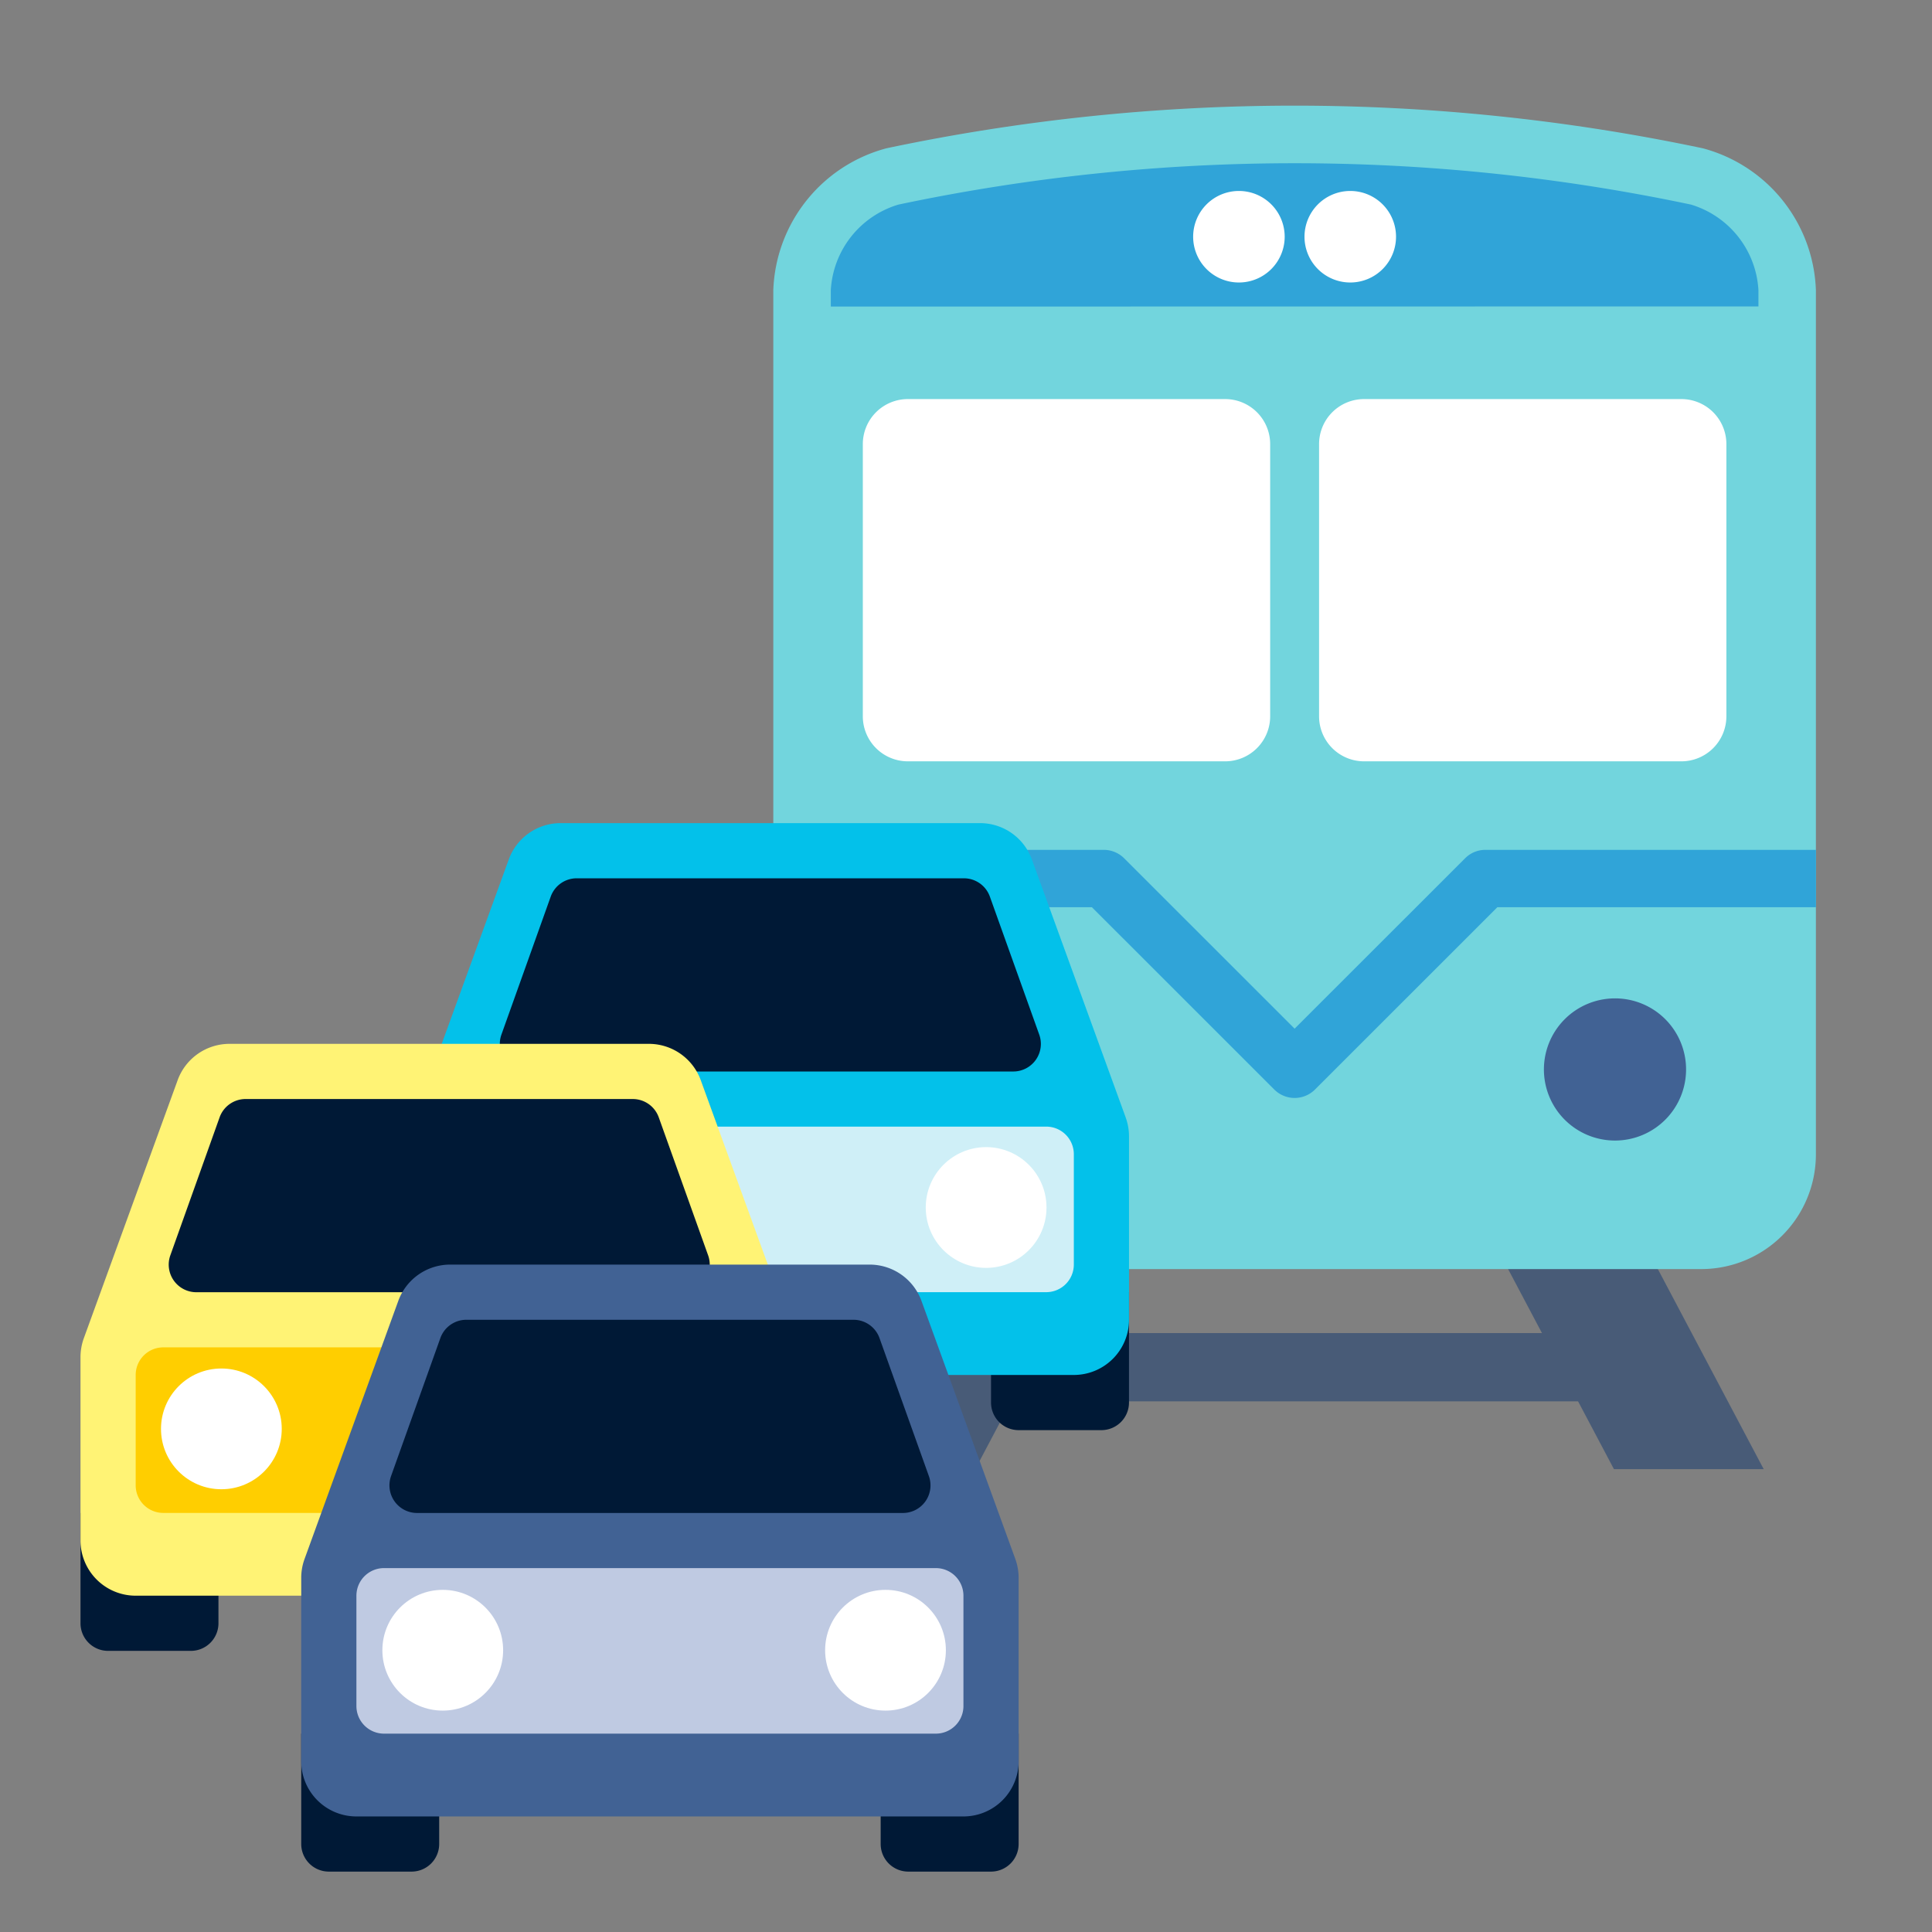 <svg xmlns="http://www.w3.org/2000/svg" width="96" height="96"><rect width="100%" height="100%" fill="#808080" stroke="none"/><defs><clipPath id="clip-path"><rect id="長方形_23573" data-name="長方形 23573" width="96" height="96" rx="10" transform="translate(22 8)" fill="#f7f7f7"/></clipPath></defs><g id="マスクグループ_30" data-name="マスクグループ 30" transform="translate(-22 -8)" clip-path="url(#clip-path)"><g id="train" transform="translate(.182 13.25)"><path id="長方形_23576" data-name="長方形 23576" transform="translate(69.265 60.99)" fill="#485b77" d="M0 0h33.495v3.393H0z"/><g id="グループ_1042" data-name="グループ 1042" transform="translate(62.837 44.172)" fill="#485b77"><path id="パス_923151" data-name="パス 923151" d="M87.289 357.387h-7.441l12.472-23.579h7.441z" transform="translate(-79.848 -333.808)"/><path id="パス_923152" data-name="パス 923152" d="M294.133 357.387h7.441L289.1 333.808h-7.441z" transform="translate(-254.956 -333.808)"/></g><path id="パス_923153" data-name="パス 923153" d="M106.431 2.119a98.131 98.131 0 00-40.569 0 7.575 7.575 0 00-5.619 7.049V52.12a5.707 5.707 0 005.69 5.69h40.426a5.7 5.7 0 005.69-5.69V9.168a7.569 7.569 0 00-5.618-7.049" fill="#72d5dd"/><path id="パス_923154" data-name="パス 923154" d="M127.927 28.695v-.8a4.718 4.718 0 00-3.352-4.26 95.355 95.355 0 00-39.381 0 4.713 4.713 0 00-3.361 4.26v.807z" transform="translate(-18.733 -18.719)" fill="#30a4d8"/><g id="グループ_1043" data-name="グループ 1043" transform="translate(66.692 44.359)" fill="#416294"><path id="パス_923155" data-name="パス 923155" d="M356.7 338.759a3.532 3.532 0 11-3.532-3.532 3.529 3.529 0 013.532 3.532" transform="translate(-317.794 -335.227)"/><path id="パス_923156" data-name="パス 923156" d="M116.038 338.759a3.53 3.53 0 11-3.532-3.532 3.529 3.529 0 013.532 3.532" transform="translate(-108.978 -335.227)"/></g><path id="パス_923157" data-name="パス 923157" d="M112.05 279.451H95.63a1.415 1.415 0 00-1.009.416l-8.475 8.469-8.472-8.469a1.435 1.435 0 00-1.012-.416H60.243v2.849h15.83l9.065 9.062a1.431 1.431 0 002.019 0l9.065-9.062h15.83v-2.853z" transform="translate(0 -242.472)" fill="#30a4d8"/><g id="グループ_1044" data-name="グループ 1044" transform="translate(64.691 4.234)" fill="#fff"><path id="パス_923158" data-name="パス 923158" d="M222.444 34.269A2.274 2.274 0 11220.17 32a2.273 2.273 0 012.274 2.274" transform="translate(-201.482 -31.995)"/><path id="パス_923159" data-name="パス 923159" d="M264.257 34.269A2.274 2.274 0 11261.983 32a2.273 2.273 0 012.274 2.274" transform="translate(-237.762 -31.995)"/><path id="パス_923160" data-name="パス 923160" d="M111.856 110.181H96.093a2.238 2.238 0 00-2.239 2.236v13.525a2.238 2.238 0 002.239 2.239h15.763a2.238 2.238 0 002.239-2.239v-13.525a2.238 2.238 0 00-2.239-2.236" transform="translate(-93.854 -99.835)"/><path id="パス_923161" data-name="パス 923161" d="M283.181 110.181h-15.76a2.236 2.236 0 00-2.239 2.236v13.525a2.237 2.237 0 002.239 2.239h15.761a2.237 2.237 0 002.239-2.239v-13.525a2.236 2.236 0 00-2.239-2.236" transform="translate(-242.511 -99.835)"/></g></g><g id="traffic-jam" transform="translate(21 43.9)"><path id="パス_923136" data-name="パス 923136" d="M23.855 22H17v5.484a1.372 1.372 0 001.371 1.371h4.113a1.372 1.372 0 001.371-1.371z" transform="translate(4.453 6.308)" fill="#2d3e4f"/><path id="パス_923137" data-name="パス 923137" d="M44.855 22H38v5.484a1.372 1.372 0 001.371 1.371h4.113a1.372 1.372 0 001.371-1.371z" transform="translate(12.244 6.308)" fill="#001936"/><path id="パス_923138" data-name="パス 923138" d="M52.483 19.628L47.82 6.806A2.743 2.743 0 0045.242 5H24.405a2.743 2.743 0 00-2.578 1.806l-4.662 12.822a2.727 2.727 0 00-.165.936v9.115a2.741 2.741 0 002.742 2.742h30.163a2.741 2.741 0 002.742-2.742v-9.115a2.76 2.76 0 00-.165-.936z" transform="translate(4.453)" fill="#03c1ea"/><path id="パス_923139" data-name="パス 923139" d="M47 14.766L44.547 7.91A1.371 1.371 0 0043.256 7H24.018a1.371 1.371 0 00-1.292.91l-2.449 6.855a1.372 1.372 0 001.294 1.835h24.134A1.37 1.37 0 0047 14.766z" transform="translate(5.639 .742)" fill="#001936"/><path id="パス_923140" data-name="パス 923140" d="M47.792 24.226H20.371A1.372 1.372 0 0119 22.855v-5.484A1.372 1.372 0 0120.371 16h27.421a1.372 1.372 0 011.371 1.371v5.484a1.372 1.372 0 01-1.371 1.371z" transform="translate(5.195 4.081)" fill="#cfeff7"/><circle id="楕円形_28" data-name="楕円形 28" cx="3" cy="3" r="3" transform="translate(47 21.1)" fill="#fff"/><ellipse id="楕円形_29" data-name="楕円形 29" cx="2.5" cy="3" rx="2.5" ry="3" transform="translate(26 21.1)" fill="#e3f2fd"/><path id="パス_923141" data-name="パス 923141" d="M11.855 30H5v5.484a1.372 1.372 0 001.371 1.371h4.113a1.372 1.372 0 001.371-1.371z" transform="translate(0 9.276)" fill="#001936"/><path id="パス_923142" data-name="パス 923142" d="M32.855 30H26v5.484a1.372 1.372 0 001.371 1.371h4.113a1.372 1.372 0 001.371-1.371z" transform="translate(7.792 9.276)" fill="#2d3e4f"/><path id="パス_923143" data-name="パス 923143" d="M40.483 27.628L35.82 14.806A2.743 2.743 0 0033.242 13H12.405a2.743 2.743 0 00-2.578 1.806L5.165 27.628a2.76 2.76 0 00-.165.936v9.115a2.741 2.741 0 002.742 2.742h30.163a2.741 2.741 0 002.742-2.742v-9.115a2.76 2.76 0 00-.164-.936z" transform="translate(0 2.968)" fill="#fff375"/><path id="パス_923144" data-name="パス 923144" d="M35 22.766l-2.453-6.856a1.371 1.371 0 00-1.29-.91H12.018a1.371 1.371 0 00-1.292.91l-2.448 6.856A1.372 1.372 0 009.571 24.6h24.134A1.37 1.37 0 0035 22.766z" transform="translate(1.186 3.71)" fill="#001936"/><path id="パス_923145" data-name="パス 923145" d="M35.792 32.226H8.371A1.372 1.372 0 017 30.855v-5.484A1.372 1.372 0 018.371 24h27.421a1.372 1.372 0 011.371 1.371v5.484a1.372 1.372 0 01-1.371 1.371z" transform="translate(.742 7.05)" fill="#ffce00"/><ellipse id="楕円形_30" data-name="楕円形 30" cx="3" cy="2.5" rx="3" ry="2.5" transform="translate(31 32.1)" fill="#e3f2fd"/><circle id="楕円形_31" data-name="楕円形 31" cx="3" cy="3" r="3" transform="translate(9 32.1)" fill="#fff"/><path id="パス_923146" data-name="パス 923146" d="M19.855 38H13v5.484a1.372 1.372 0 001.371 1.371h4.113a1.372 1.372 0 001.371-1.371z" transform="translate(2.968 12.244)" fill="#001936"/><path id="パス_923147" data-name="パス 923147" d="M40.855 38H34v5.484a1.372 1.372 0 001.371 1.371h4.113a1.372 1.372 0 001.371-1.371z" transform="translate(10.76 12.244)" fill="#001936"/><path id="パス_923148" data-name="パス 923148" d="M48.483 35.628L43.82 22.806A2.743 2.743 0 0041.242 21H20.4a2.743 2.743 0 00-2.578 1.806l-4.657 12.822a2.727 2.727 0 00-.165.936v9.115a2.741 2.741 0 002.742 2.742h30.163a2.741 2.741 0 002.742-2.742v-9.115a2.76 2.76 0 00-.164-.936z" transform="translate(2.968 5.937)" fill="#416294"/><path id="パス_923149" data-name="パス 923149" d="M43 30.766l-2.453-6.856a1.371 1.371 0 00-1.29-.91H20.018a1.371 1.371 0 00-1.292.91l-2.449 6.855a1.372 1.372 0 001.294 1.835h24.134A1.37 1.37 0 0043 30.766z" transform="translate(4.155 6.679)" fill="#001936"/><path id="パス_923150" data-name="パス 923150" d="M43.792 40.226H16.371A1.372 1.372 0 0115 38.855v-5.484A1.372 1.372 0 0116.371 32h27.421a1.372 1.372 0 011.371 1.371v5.484a1.372 1.372 0 01-1.371 1.371z" transform="translate(3.71 10.018)" fill="#bfcae2"/><g id="グループ_1041" data-name="グループ 1041" transform="translate(20.236 42.953)" fill="#fff"><circle id="楕円形_32" data-name="楕円形 32" cx="3" cy="3" r="3" transform="translate(21.764 .146)"/><circle id="楕円形_33" data-name="楕円形 33" cx="3" cy="3" r="3" transform="translate(-.236 .146)"/></g></g></g></svg>